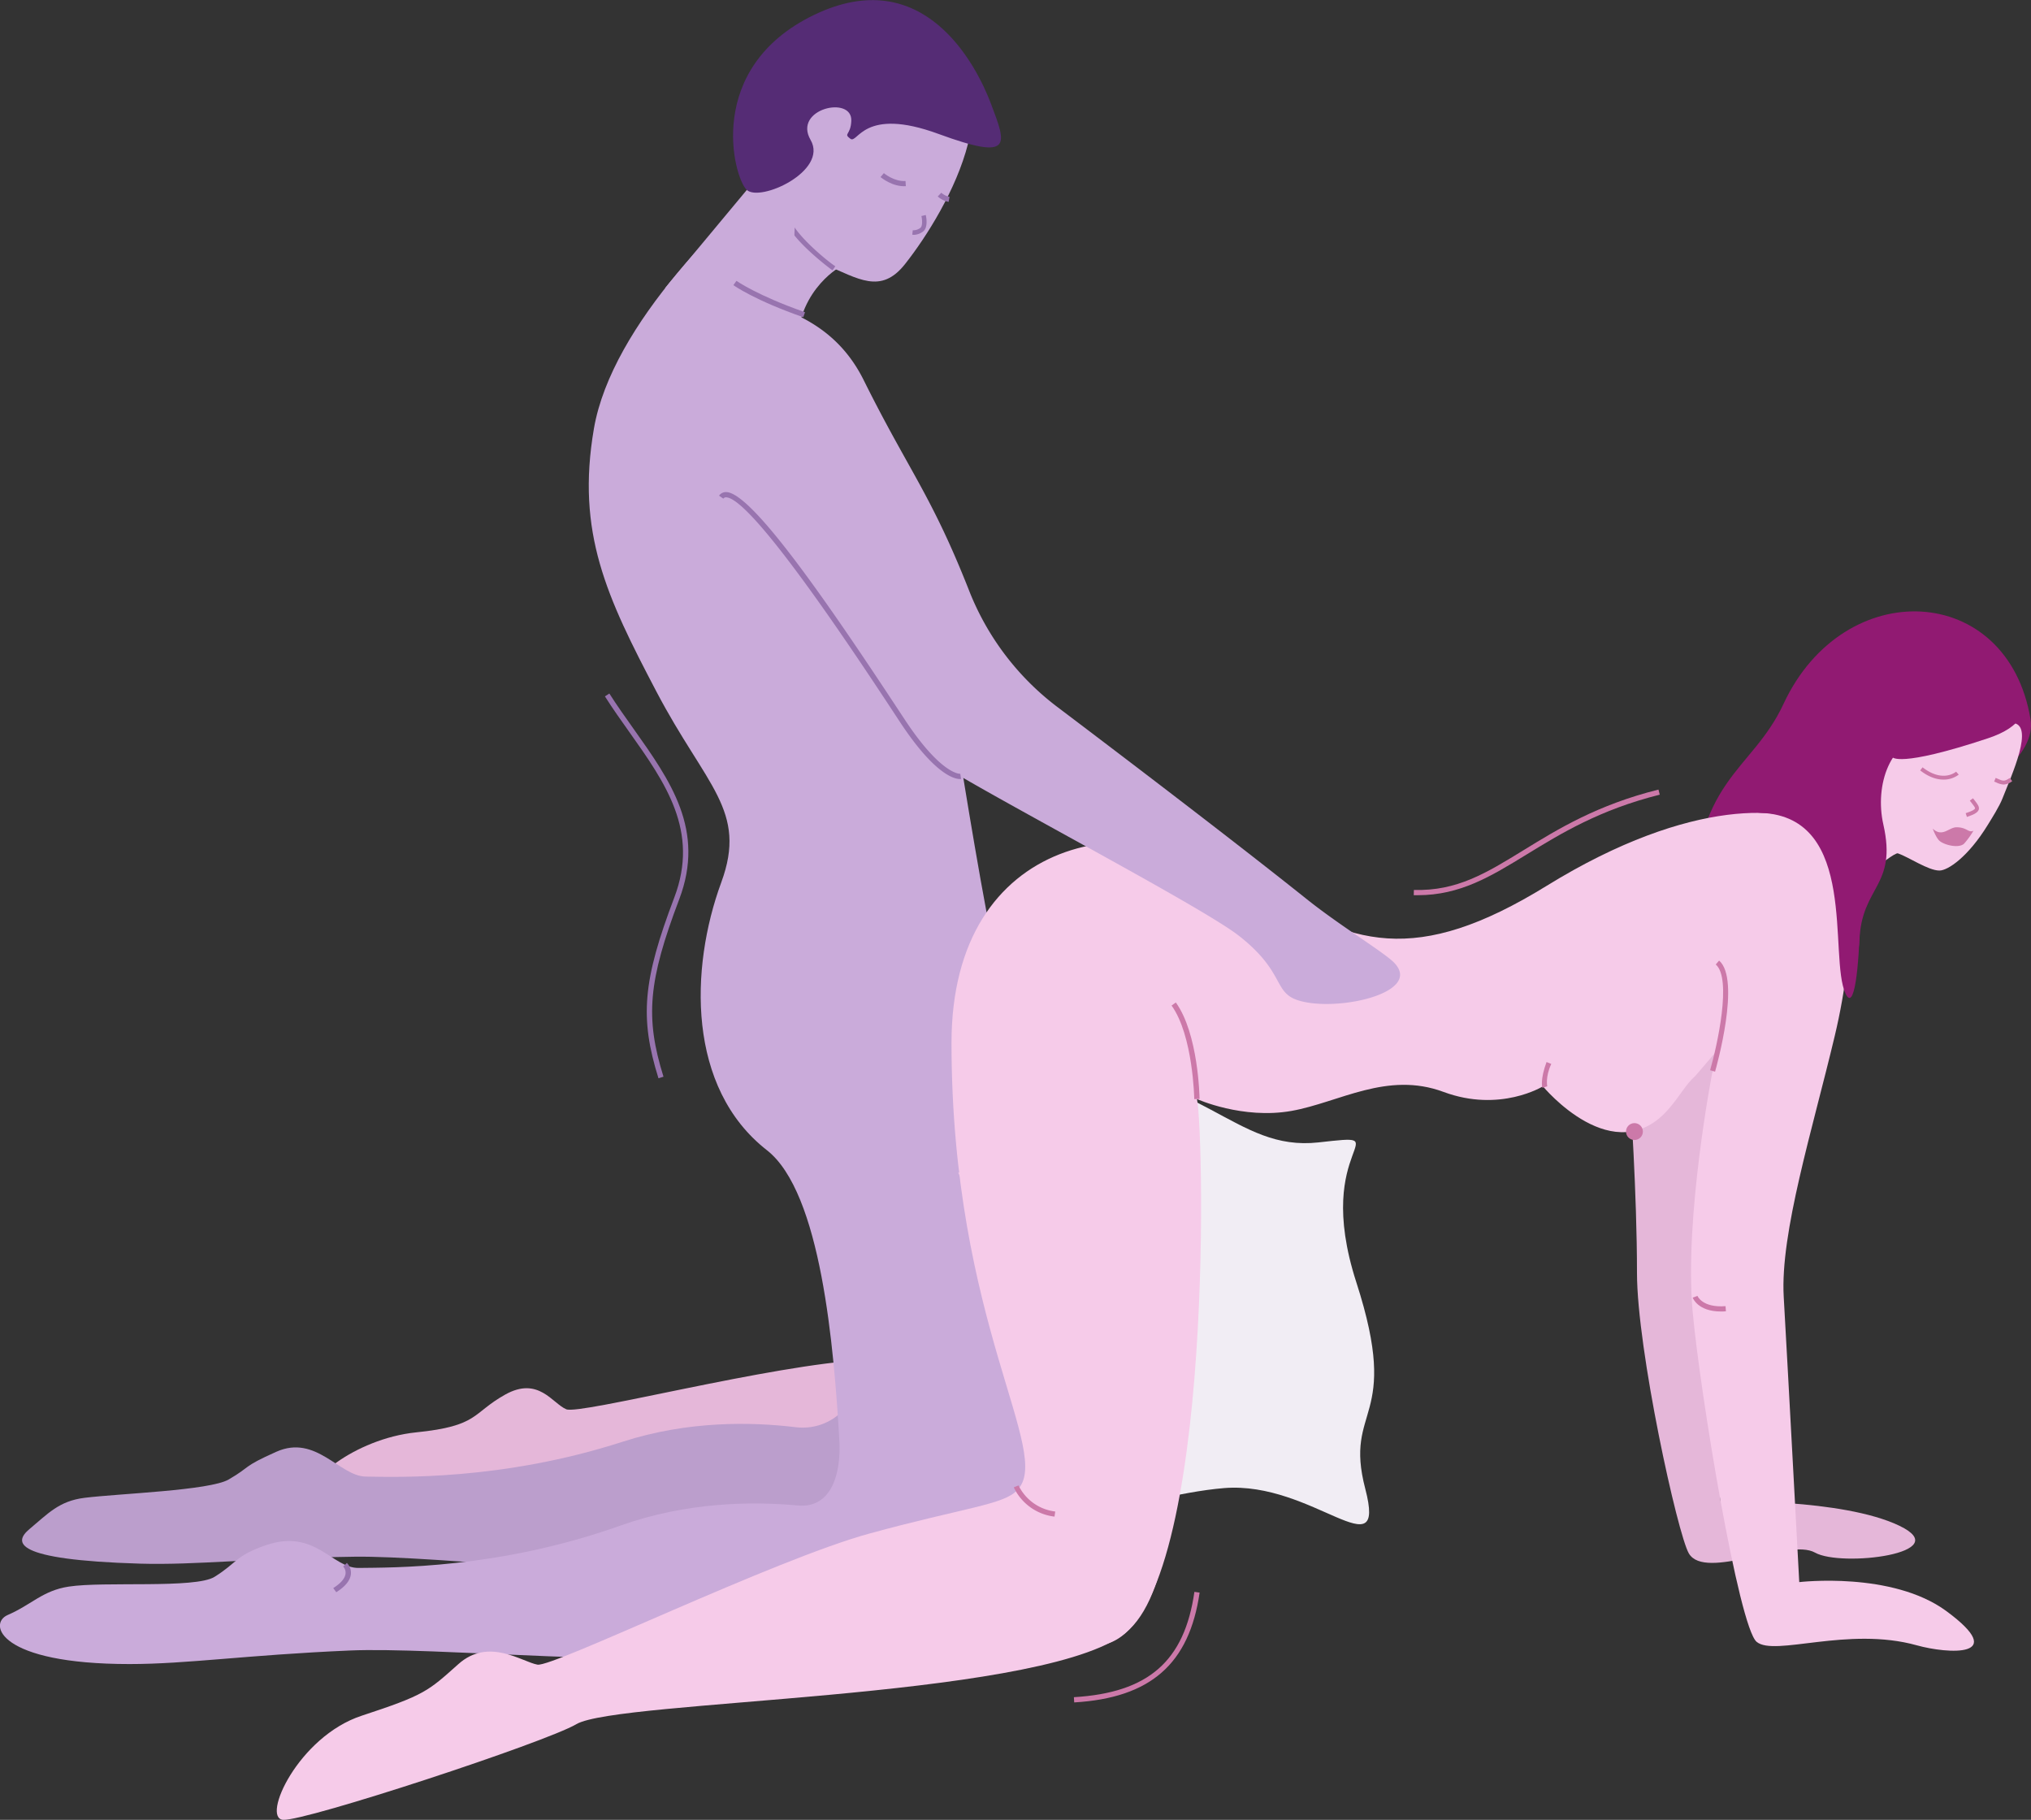 <?xml version="1.0" encoding="UTF-8"?> <svg xmlns="http://www.w3.org/2000/svg" id="Слой_1" data-name="Слой 1" viewBox="0 0 856.49 767.35"><rect x="0" y="0" width="856.49" height="767.35" fill="#333333" stroke="none"/><defs><style> .cls-1 { fill: #f1edf4; } .cls-2 { fill: #e5b7d9; } .cls-3 { fill: #911a72; } .cls-4 { fill: #bb9ecc; } .cls-5 { fill: #caabda; } .cls-10, .cls-6 { fill: none; } .cls-7 { fill: #9874af; } .cls-8 { fill: #f6cbe9; } .cls-9 { fill: #cc79a9; } .cls-10 { stroke: #9874af; stroke-miterlimit: 10; stroke-width: 2.52px; } .cls-11 { fill: #552c75; } </style></defs><title>Positions_10</title><g><path class="cls-1" d="M900,604.09c68.45,5,80.46,38.58,116.06,34.61s-3.18-.06,15.94,59.07-5.46,51.76,3.75,87-22.13-3.34-59.52-.31-95.56,27.66-109.63,9.79S900,604.09,900,604.09Z" transform="translate(-460 -157)"></path><path class="cls-2" d="M920.05,788.41c-41.83,16.69-197.16-16.8-211.42-15.35s-105,15-113.45,12.59,13.91-22,40.36-24.69,23.37-8,37.46-15.9,20,3.77,25.8,6.17,86.63-18.85,125.87-20.83,49.8,18.84,54.05,12.26" transform="translate(-460 -157)"></path><path class="cls-3" d="M1316.29,460.31c-9.54-57.84-78.73-61.16-104.17-6.5-13.68,29.38-38.32,31.19-38.32,90.64,0,97.25-30.42,8.85,45.79-20.33C1234.36,518.46,1321.22,490.19,1316.29,460.31Z" transform="translate(-460 -157)"></path><path class="cls-4" d="M821.46,736.41c.35,13.43-11.93,24.09-25.92,22.38-18.77-2.28-45.53-2.74-73,6.14-50.75,16.4-95.07,14.88-108.34,14.68-11-.16-20.93-17.92-37.63-10.48-14.69,6.54-10.56,6.15-20.13,11.7-8,4.67-46.29,5.93-60.82,7.74-10.75,1.33-15.45,6.72-23.18,13.16-6.68,5.58-7.29,13,46.56,14.59,23.83.68,47.62-2.32,90.44-2.92,34.45-.48,120.61,10.08,187.66,7.37s83.59-8.83,101.29-56.73" transform="translate(-460 -157)"></path><path class="cls-5" d="M813.78,269.84s-19.29,10.9-17.58,36.86-55.72-28.23-55.72-28.23l39.37-47.28Z" transform="translate(-460 -157)"></path><path class="cls-5" d="M808,268.63c13.89,5.78,23.41,12.64,33.61-.22,18.28-23.06,50.32-79.93,7.19-97.88-23.24-9.67-51.22,4.46-62.5,31.56S784.7,259,808,268.63Z" transform="translate(-460 -157)"></path><path class="cls-6" d="M862,246c.28-.45.55-.9.82-1.35" transform="translate(-460 -157)"></path><path class="cls-7" d="M811.08,271c-.72-.48-20.26-15-20.14-23.09a5.74,5.74,0,0,1,3-4.92l1.1,1.75a3.72,3.72,0,0,0-2,3.19c-.09,5.81,14.57,18.24,19.22,21.36Z" transform="translate(-460 -157)"></path><path class="cls-8" d="M1210,505.71c.36.7,16.54,2.38,20.22,8.05,4.2,6.45-1.78,17.12,1.9,22.06,1.48,2,26-19.72,28.24-19,4.66,1.61,12.78,7.25,17.51,7.25,3.57,0,12.12-5.74,20.42-19.29,1.69-2.75,4.89-7.8,6.16-11.09,3.64-9.37,14-31.56,4-31.88-29.26-.92-28.66.14-34.19-.3-11.7-.94-10.65-4.42-14.47,6.84,0,.05,0,.12-.08.17-2.35,7.24-3.41,15.28-7.2,5.7-3.4-8.61-16.08-9.11-13.74,2.18.62,3,1.55,6,2.49,9.58,1.61,6.15-4.49,7.05-8,9.18C1229.07,497.76,1212.14,504.46,1210,505.71Z" transform="translate(-460 -157)"></path><path class="cls-5" d="M865.08,477.82s10.91,68.18,15,82.8c16.68,59.94,43.09,170.68,22.13,233.45C885.59,843.8,868.81,850.59,800,855.38s-157.17-4-192.55-2.43c-44,1.9-68.29,5.7-92.79,5.71-55.36,0-59.74-17.07-51.43-20.68C473.4,833.57,478,827.67,489,826c14.87-2.29,53.36.93,61.46-4.11,9.65-6,8.88-9,21.82-13.4,20.76-7,27.72,9.8,39,9.64,13.63-.2,58.75.52,110.34-17.85,27.93-9.94,55.43-10.28,74.78-8.49,14.43,1.33,18.37-13.74,17.56-27.52-2.28-39.2-7.68-104.44-30.55-122.28-33.68-26.28-32.56-76.72-19.25-112.91,11.17-30.37-6.35-40.48-27.32-80.42s-33.93-67-26.38-110.94,57.31-92.51,85.83-114.08l-1.56,39.18,3.58,39.88" transform="translate(-460 -157)"></path><path class="cls-8" d="M939.62,654.41c9.13,12.42,32.7,165.64-6.79,192.46S720.55,873.73,703.07,884C690,891.71,588.67,925,579.4,924.34s6.39-35.13,33.16-43.91,28-10.39,40.77-21.77,26.8-.91,33.33.25,99.74-44.27,139.91-55.26,56.8-12.16,62.38-18.31c.64-.71,1.15-.35,1.63-1.45,7.92-18.22,19.18-30.69-26.48-132.48" transform="translate(-460 -157)"></path><path class="cls-3" d="M1258,476.22s2.32,4.69,40.29-7.9c29.89-9.91,9.13-30.15-3.77-34-43.79-13.13-33.74,22.47-33.74,22.47Z" transform="translate(-460 -157)"></path><path class="cls-7" d="M845.74,256a6.85,6.85,0,0,0,3.54-1.4c2.28-1.77,1.25-6.42,1.12-6.94l-1.83.43c.3,1.29.59,4.21-.44,5a5,5,0,0,1-3.21,1l-.2,1.88A5.91,5.91,0,0,0,845.74,256Z" transform="translate(-460 -157)"></path><path class="cls-9" d="M1279.46,485.72a10.33,10.33,0,0,0,6.55-2.1l-1.11-1.24c-.22.19-5.63,4.76-14.14-1.84l-1,1.31C1273.52,484.79,1276.83,485.7,1279.46,485.72Z" transform="translate(-460 -157)"></path><path class="cls-9" d="M1304.92,487.8a6.24,6.24,0,0,0,3.65-1.42l-1-1.37c-2.26,1.59-3,1.29-5.07.38l-.91-.39-.63,1.55.88.37A7.89,7.89,0,0,0,1304.92,487.8Z" transform="translate(-460 -157)"></path><path class="cls-9" d="M1289.47,501.47c3.35-1.13,4.65-2,5-3.12s-.51-2.31-1.7-3.8c-.23-.29-.49-.61-.75-.95l-1.32,1,.77,1c.78,1,1.51,1.89,1.4,2.29s-.87,1-3.93,2Z" transform="translate(-460 -157)"></path><path class="cls-9" d="M1292.29,507.22c-2.13,1.18-2.79-1.44-7.24-1.39-3.18,0-5.93,4.4-10,.58,0,0,1.47,4.14,3.09,5.33,2.49,1.82,8.1,2.93,10.13,1a34.35,34.35,0,0,0,4-5.54" transform="translate(-460 -157)"></path><path class="cls-9" d="M1237.89,533.36l2.17,0c-.37-17.67-9.1-31.67-20.29-32.57l-.18,2.17C1229.67,503.73,1237.54,516.82,1237.89,533.36Z" transform="translate(-460 -157)"></path><path class="cls-10" d="M813.94,669.92" transform="translate(-460 -157)"></path><path class="cls-10" d="M790.8,662.92" transform="translate(-460 -157)"></path><path class="cls-7" d="M601.81,828.37c3.84-2.43,5.92-5,6.17-7.7a5.9,5.9,0,0,0-1.7-4.65l-1.55,1.53.77-.76-.78.75a3.81,3.81,0,0,1,1,3c-.21,2-2,4.06-5.19,6.09Z" transform="translate(-460 -157)"></path><path class="cls-11" d="M819,208c.53-10.93-24.76-5.13-17.17,8s-21.43,26.46-27,21-17.69-51.44,28.44-73.7S871.67,184.12,878,201s9.52,24.12-22.25,12.46-34,4.39-37.13,2.06S818.75,214.13,819,208Z" transform="translate(-460 -157)"></path><path class="cls-7" d="M842,235.5l-.14-2.17c-4.81.31-9.08-3.28-9.13-3.32l-1.41,1.66C831.56,231.84,836.33,235.86,842,235.5Z" transform="translate(-460 -157)"></path><path class="cls-7" d="M860.05,242.13l.38-2.14a7.46,7.46,0,0,1-3.48-1.72l-1.5,1.57A9.62,9.62,0,0,0,860.05,242.13Z" transform="translate(-460 -157)"></path><path class="cls-2" d="M1222.73,524.12c13.31,13.73,5.31,51.69-8.43,87.51s-37.67,88.06-36.5,97.18,7.8,81.18,7.8,81.18,51.25-1.24,75.4,10.36-24.47,17.59-35.59,11.32-46.27,12-53.19.37c-4.73-7.95-21.89-86-21.89-118.29,0-33.81-2.88-74.9-2.88-74.9" transform="translate(-460 -157)"></path><path class="cls-8" d="M1110.66,615.06s30.07,36.48,53.29,9.24c4.9-5.76,7-10.12,10.94-13.58l8.88-10.35c4.15-5.57-1.7,8.93-1.7,8.93S1170.2,670.4,1173.8,710c3.14,34.6,19.45,133,27,139.3s38.44-6.65,67.54,1.46c13.05,3.64,39.32,5.37,12.49-14.41-22.9-16.88-62.07-12.24-62.07-12.24s-4.66-87.31-6.55-120.31c-1.54-26.9,12.09-70.34,21.52-110s8.61-75.3-7.32-87.88c-11.2-8.84-52.33-13.55-114.21,24.62-55,33.91-83.18,25.55-122.34-1.29-50-34.24-128.61-20.4-128.6,67.54,0,118.28,43.3,173,27.69,188.55h0l36,65.19c47.06-8,43-215,39.82-230.11,0,0,19.21,8.68,39.9,5,20.09-3.59,40.26-16.85,64.09-8S1110.66,615.06,1110.66,615.06Z" transform="translate(-460 -157)"></path><path class="cls-5" d="M767.5,280.72c19.23,4.95,43.53,10,56.73,36.57,18.95,38.14,28.4,48.06,44.41,88.64.09.24.19.48.28.71A113.54,113.54,0,0,0,906,455.18c26.15,19.76,73.63,55.85,105.13,81,14.12,11.28,32.41,22.27,36.75,26.71,12.57,12.85-24.64,21.08-40.6,15.85-10.4-3.41-5.37-11.89-24.73-27.09-18-14.14-129.26-71.42-133.73-77.91s-63.6-101.14-79.57-103.86-7.48,7.91-7.48,7.91" transform="translate(-460 -157)"></path><circle class="cls-9" cx="689.26" cy="477.13" r="3.56"></circle><path class="cls-9" d="M1110.42,615.66l2.08-.62s-.92-3.81,1.69-9.43l-2-.8C1109.51,612.11,1110.31,615.3,1110.42,615.66Z" transform="translate(-460 -157)"></path><path class="cls-9" d="M1183.26,608.87c.45-1.59,11-38.83,1.7-46.84l-1.41,1.65c6.89,5.9.62,34.18-2.38,44.58Z" transform="translate(-460 -157)"></path><path class="cls-9" d="M1185.7,710c.68,0,1.39,0,2.14-.09l-.17-2.16c-9.83.75-11.82-4.28-11.84-4.33l-2,.75C1173.89,704.41,1176.08,710,1185.7,710Z" transform="translate(-460 -157)"></path><path class="cls-9" d="M904.7,796.49l.3-2.15a19.83,19.83,0,0,1-15.48-11l-2,.81A21.78,21.78,0,0,0,904.7,796.49Z" transform="translate(-460 -157)"></path><path class="cls-7" d="M798.75,290.76l.74-2.11c-20.07-7-28.83-13.17-28.92-13.23l-1.3,1.81C769.63,277.49,778.33,283.64,798.75,290.76Z" transform="translate(-460 -157)"></path><path class="cls-7" d="M864.78,485.48c-2.15,0-10.46-1.65-25.1-23.81L837,457.6c-14.78-22.44-59.74-90.74-70.84-90.9a1.25,1.25,0,0,0-1.12.56L763.23,366a3.54,3.54,0,0,1,3-1.51c10.82.16,42.8,46.54,72.66,91.9l2.68,4.06c15.4,23.34,23.32,22.85,23.39,22.82l.33,2.19A3.93,3.93,0,0,1,864.78,485.48Z" transform="translate(-460 -157)"></path><path class="cls-3" d="M1240.68,483.85c6,20.2,4.86,107.62-2.4,92.1s5.66-74.48-35.58-76.19C1188.64,499.18,1240.68,483.85,1240.68,483.85Z" transform="translate(-460 -157)"></path><path class="cls-3" d="M1273.72,467.32c-16.72.79-23.24,20.78-19.49,37.36,5.91,26.14-9.17,25.82-10.09,48.81s-14.31-62.94-14.31-62.94l1.4-33.25,33.25-6.37Z" transform="translate(-460 -157)"></path><path class="cls-9" d="M963.63,620.44c0-.27-.5-26.84-9.57-39.45l1.8-1.29c9.48,13.17,10,39.59,10,40.7Z" transform="translate(-460 -157)"></path><path class="cls-9" d="M1057.88,534.47l-1.69,0,.06-2.22c18.15.53,30.54-7.12,46.26-16.77,14.62-9,31.19-19.13,56.88-25.55l.54,2.15c-25.36,6.34-41.77,16.41-56.26,25.29C1088.74,526.52,1075.78,534.47,1057.88,534.47Z" transform="translate(-460 -157)"></path><path class="cls-7" d="M737.68,611.66c-8-25.6-6.59-41.27,6.68-76.23,10.64-28-3.76-48.33-19-69.8-3.43-4.84-7-9.84-10.26-15l1.87-1.2c3.24,5.08,6.78,10.06,10.2,14.87,15.6,22,30.33,42.73,19.27,71.88C733.38,570.61,732,586,739.8,611Z" transform="translate(-460 -157)"></path><path class="cls-9" d="M913,874.84l-.13-2.21c31.43-1.89,46.63-15.17,50.82-44.41l2.2.31C961.52,858.62,945.21,872.91,913,874.84Z" transform="translate(-460 -157)"></path></g></svg> 